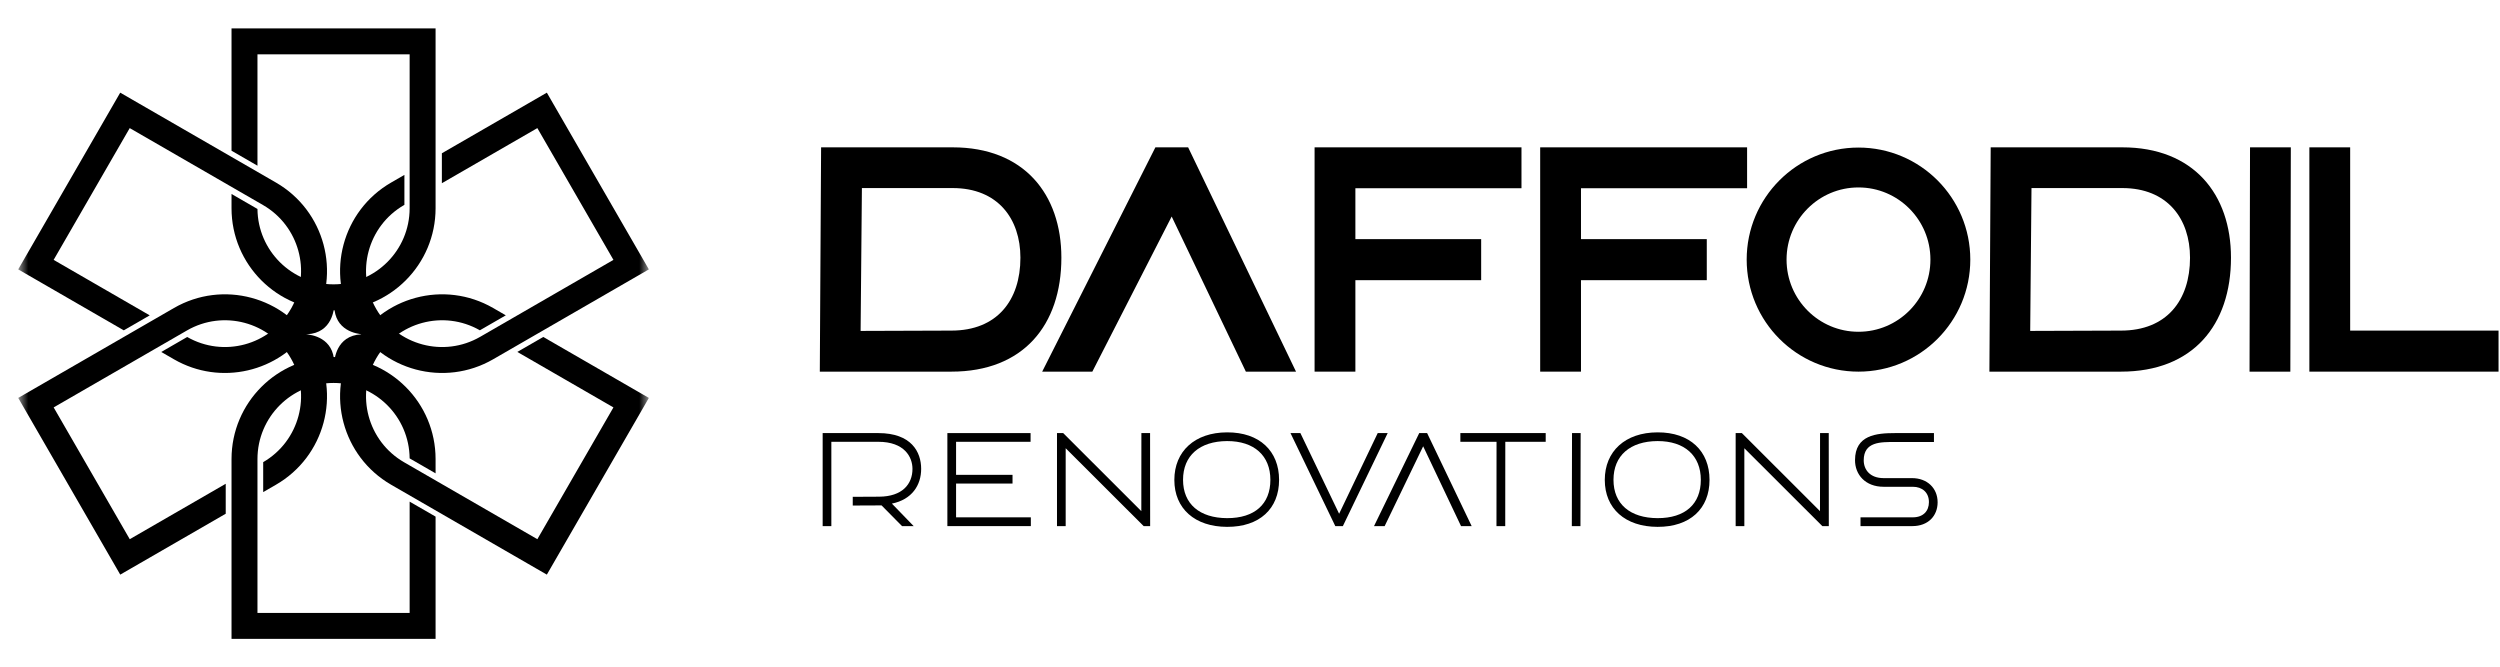 <svg width="221" height="59" viewBox="0 0 221 59" fill="none" xmlns="http://www.w3.org/2000/svg">
<path d="M164.469 46.508V45.732H169.093C170.009 45.732 170.517 45.181 170.517 44.387C170.517 43.528 169.92 43.031 169.093 43.031H166.509C164.895 43.031 163.978 41.952 163.984 40.673C163.99 38.457 165.87 38.285 167.532 38.285H170.961V39.073H167.508C166.255 39.073 164.753 39.038 164.753 40.691C164.753 41.532 165.321 42.266 166.509 42.266H169.022C170.358 42.266 171.286 43.143 171.286 44.411C171.28 45.614 170.441 46.508 169.051 46.508H164.469Z" fill="black"/>
<path d="M153.432 46.508V38.285H153.981L160.887 45.187L160.893 38.285H161.661L161.667 46.508H161.094L154.2 39.624V46.508H153.432Z" fill="black"/>
<path d="M146.522 46.574C143.672 46.568 141.863 44.957 141.863 42.427C141.863 39.891 143.672 38.227 146.522 38.221C149.401 38.209 151.122 39.88 151.122 42.421C151.122 44.963 149.401 46.586 146.522 46.574ZM142.632 42.415C142.632 44.56 144.104 45.792 146.522 45.804C148.97 45.81 150.353 44.56 150.353 42.421C150.353 40.282 148.923 38.985 146.522 38.991C144.104 39.003 142.632 40.276 142.632 42.415Z" fill="black"/>
<path d="M138.949 46.508L138.967 38.285H139.73L139.712 46.508H138.949Z" fill="black"/>
<path d="M132.288 46.508L132.294 39.055H129.096V38.285H136.64V39.055H133.069L133.063 46.508H132.288Z" fill="black"/>
<path d="M121.463 46.508L125.46 38.285H126.157L130.095 46.508H129.155L125.808 39.452L122.403 46.508H121.463Z" fill="black"/>
<path d="M118.041 46.508L114.08 38.285H114.955L118.378 45.418L121.79 38.285H122.671L118.709 46.508H118.041Z" fill="black"/>
<path d="M108.471 46.574C105.622 46.568 103.812 44.957 103.812 42.427C103.812 39.891 105.622 38.227 108.471 38.221C111.351 38.209 113.071 39.88 113.071 42.421C113.071 44.963 111.351 46.586 108.471 46.574ZM104.581 42.415C104.581 44.56 106.053 45.792 108.471 45.804C110.919 45.81 112.302 44.56 112.302 42.421C112.302 40.282 110.872 38.985 108.471 38.991C106.053 39.003 104.581 40.276 104.581 42.415Z" fill="black"/>
<path d="M93.438 46.508V38.285H93.987L100.893 45.187L100.899 38.285H101.667L101.673 46.508H101.1L94.206 39.624V46.508H93.438Z" fill="black"/>
<path d="M83.748 46.508V38.285H91.103V39.055H84.517V41.976H89.507V42.746H84.517V45.732H91.126V46.508H83.748Z" fill="black"/>
<path d="M72.723 46.508V38.285H77.648C80.556 38.285 81.431 39.944 81.431 41.449C81.431 42.888 80.615 44.162 78.842 44.518L80.769 46.508H79.74L77.931 44.678L75.383 44.689V43.919L77.719 43.907C79.764 43.895 80.663 42.794 80.663 41.449C80.663 40.4 79.953 39.055 77.648 39.055H73.491V46.508H72.723Z" fill="black"/>
<path d="M204.148 32.853V13.025H207.755V29.225H220.871V32.853H204.148Z" fill="black"/>
<path d="M198.859 32.853L198.902 13.025H202.509L202.466 32.853H198.859Z" fill="black"/>
<path d="M175.863 32.853L175.977 13.025H187.61C193.911 13.025 197.219 17.168 197.219 22.782C197.219 28.739 193.854 32.853 187.496 32.853H175.863ZM179.47 29.253L187.496 29.225C191.531 29.225 193.598 26.553 193.598 22.782C193.598 19.34 191.602 16.625 187.61 16.625H179.584L179.47 29.253Z" fill="black"/>
<path d="M136.152 32.853V13.025H154.443V16.64H139.759V21.139H150.879V24.768H139.759V32.853H136.152Z" fill="black"/>
<path d="M116.209 32.853V13.025H134.499V16.64H119.816V21.139H130.935V24.768H119.816V32.853H116.209Z" fill="black"/>
<path d="M92.129 32.853L102.137 13.025H105.031L114.568 32.853H110.134L103.576 19.14L96.562 32.853H92.129Z" fill="black"/>
<path d="M72.471 32.853L72.585 13.025H84.218C90.519 13.025 93.826 17.168 93.826 22.782C93.826 28.739 90.462 32.853 84.104 32.853H72.471ZM76.078 29.253L84.104 29.225C88.138 29.225 90.205 26.553 90.205 22.782C90.205 19.34 88.209 16.625 84.218 16.625H76.192L76.078 29.253Z" fill="black"/>
<path d="M172.412 22.949C172.412 27.449 168.772 31.091 164.29 31.091C159.808 31.091 156.169 27.449 156.169 22.949C156.169 18.449 159.808 14.807 164.29 14.807C168.772 14.807 172.412 18.449 172.412 22.949Z" stroke="black" stroke-width="3.525"/>
<mask id="mask0_76_1733" style="mask-type:luminance" maskUnits="userSpaceOnUse" x="1" y="1" width="57" height="57">
<path d="M57.362 1.619H1.611V57.37H57.362V1.619Z" fill="white"/>
</mask>
<g mask="url(#mask0_76_1733)">
<path fill-rule="evenodd" clip-rule="evenodd" d="M27.699 30.528C25.209 26.215 19.692 24.737 15.379 27.227L2.604 34.603L1.611 35.176L2.185 36.169L10.057 49.804L10.63 50.797L11.623 50.224L19.954 45.414V42.766L11.47 47.665L4.744 36.015L16.526 29.213C19.742 27.356 23.856 28.458 25.713 31.675C27.568 34.886 26.471 38.993 23.266 40.854V40.888V43.502L24.398 42.848C28.711 40.358 30.189 34.842 27.699 30.528Z" fill="black"/>
<path fill-rule="evenodd" clip-rule="evenodd" d="M48.914 9.184L48.341 8.191L47.348 8.765L39.061 13.549V16.197L47.502 11.324L54.228 22.973L42.446 29.776C39.229 31.633 35.115 30.531 33.258 27.314C31.401 24.097 32.503 19.983 35.72 18.126L35.749 18.109V15.461L34.573 16.14C30.26 18.631 28.782 24.147 31.272 28.46C33.763 32.774 39.279 34.252 43.592 31.762L56.367 24.386L57.36 23.813L56.787 22.82L48.914 9.184Z" fill="black"/>
<path fill-rule="evenodd" clip-rule="evenodd" d="M29.486 31.561C24.505 31.561 20.467 35.599 20.467 40.58V55.331V56.477H21.613H37.358H38.505V55.331V45.669L36.212 44.345V54.184H22.76V40.58C22.76 36.865 25.772 33.853 29.486 33.853C33.18 33.853 36.18 36.833 36.212 40.521L38.505 41.844V40.58C38.505 35.599 34.466 31.561 29.486 31.561Z" fill="black"/>
<path fill-rule="evenodd" clip-rule="evenodd" d="M21.613 2.512H20.467V3.658V13.324L22.76 14.648V4.805H36.212V18.41C36.212 22.124 33.2 25.136 29.486 25.136C25.793 25.136 22.794 22.158 22.76 18.473L20.467 17.149V18.41C20.467 23.39 24.505 27.428 29.486 27.428C34.466 27.428 38.505 23.39 38.505 18.41V3.658V2.512H37.358H21.613Z" fill="black"/>
<path fill-rule="evenodd" clip-rule="evenodd" d="M11.621 8.765L10.628 8.191L10.055 9.184L2.183 22.82L1.609 23.813L2.602 24.386L10.943 29.202L13.236 27.878L4.742 22.973L11.468 11.324L23.251 18.126C26.429 19.961 27.543 23.998 25.779 27.197L25.711 27.314C23.859 30.522 19.761 31.627 16.548 29.79L14.255 31.114L15.377 31.762C19.494 34.138 24.705 32.901 27.337 29.034H27.368L27.699 28.46C30.189 24.147 28.711 18.631 24.398 16.14L11.621 8.765Z" fill="black"/>
<path fill-rule="evenodd" clip-rule="evenodd" d="M43.592 27.227C39.279 24.737 33.763 26.215 31.272 30.528C28.782 34.842 30.26 40.358 34.573 42.848L47.348 50.224L48.341 50.797L48.914 49.804L56.787 36.169L57.36 35.176L56.367 34.603L48.025 29.787L45.732 31.111L54.228 36.015L47.502 47.665L35.72 40.863C32.503 39.005 31.401 34.892 33.258 31.675C35.11 28.467 39.207 27.362 42.42 29.198L44.713 27.875L43.592 27.227Z" fill="black"/>
<path fill-rule="evenodd" clip-rule="evenodd" d="M31.29 26.018H28.041L25.939 29.33L28.041 32.96H31.29L33.2 29.521L31.29 26.018ZM26.959 29.553H27.059C27.532 29.585 29.512 29.851 29.545 32.079V32.135C29.545 32.135 29.545 32.128 29.545 32.115L29.545 32.135V32.113C29.552 31.869 29.678 29.664 31.951 29.553H32.131C32.131 29.553 32.1 29.553 32.046 29.55C32.074 29.549 32.102 29.549 32.131 29.549H32.031C31.558 29.517 29.578 29.251 29.545 27.023V26.967C29.545 26.967 29.545 26.974 29.545 26.987L29.545 26.967V26.989C29.538 27.233 29.412 29.438 27.139 29.549H26.959C26.959 29.549 26.99 29.549 27.045 29.552C27.016 29.553 26.988 29.553 26.959 29.553Z" fill="black"/>
</g>
</svg>
